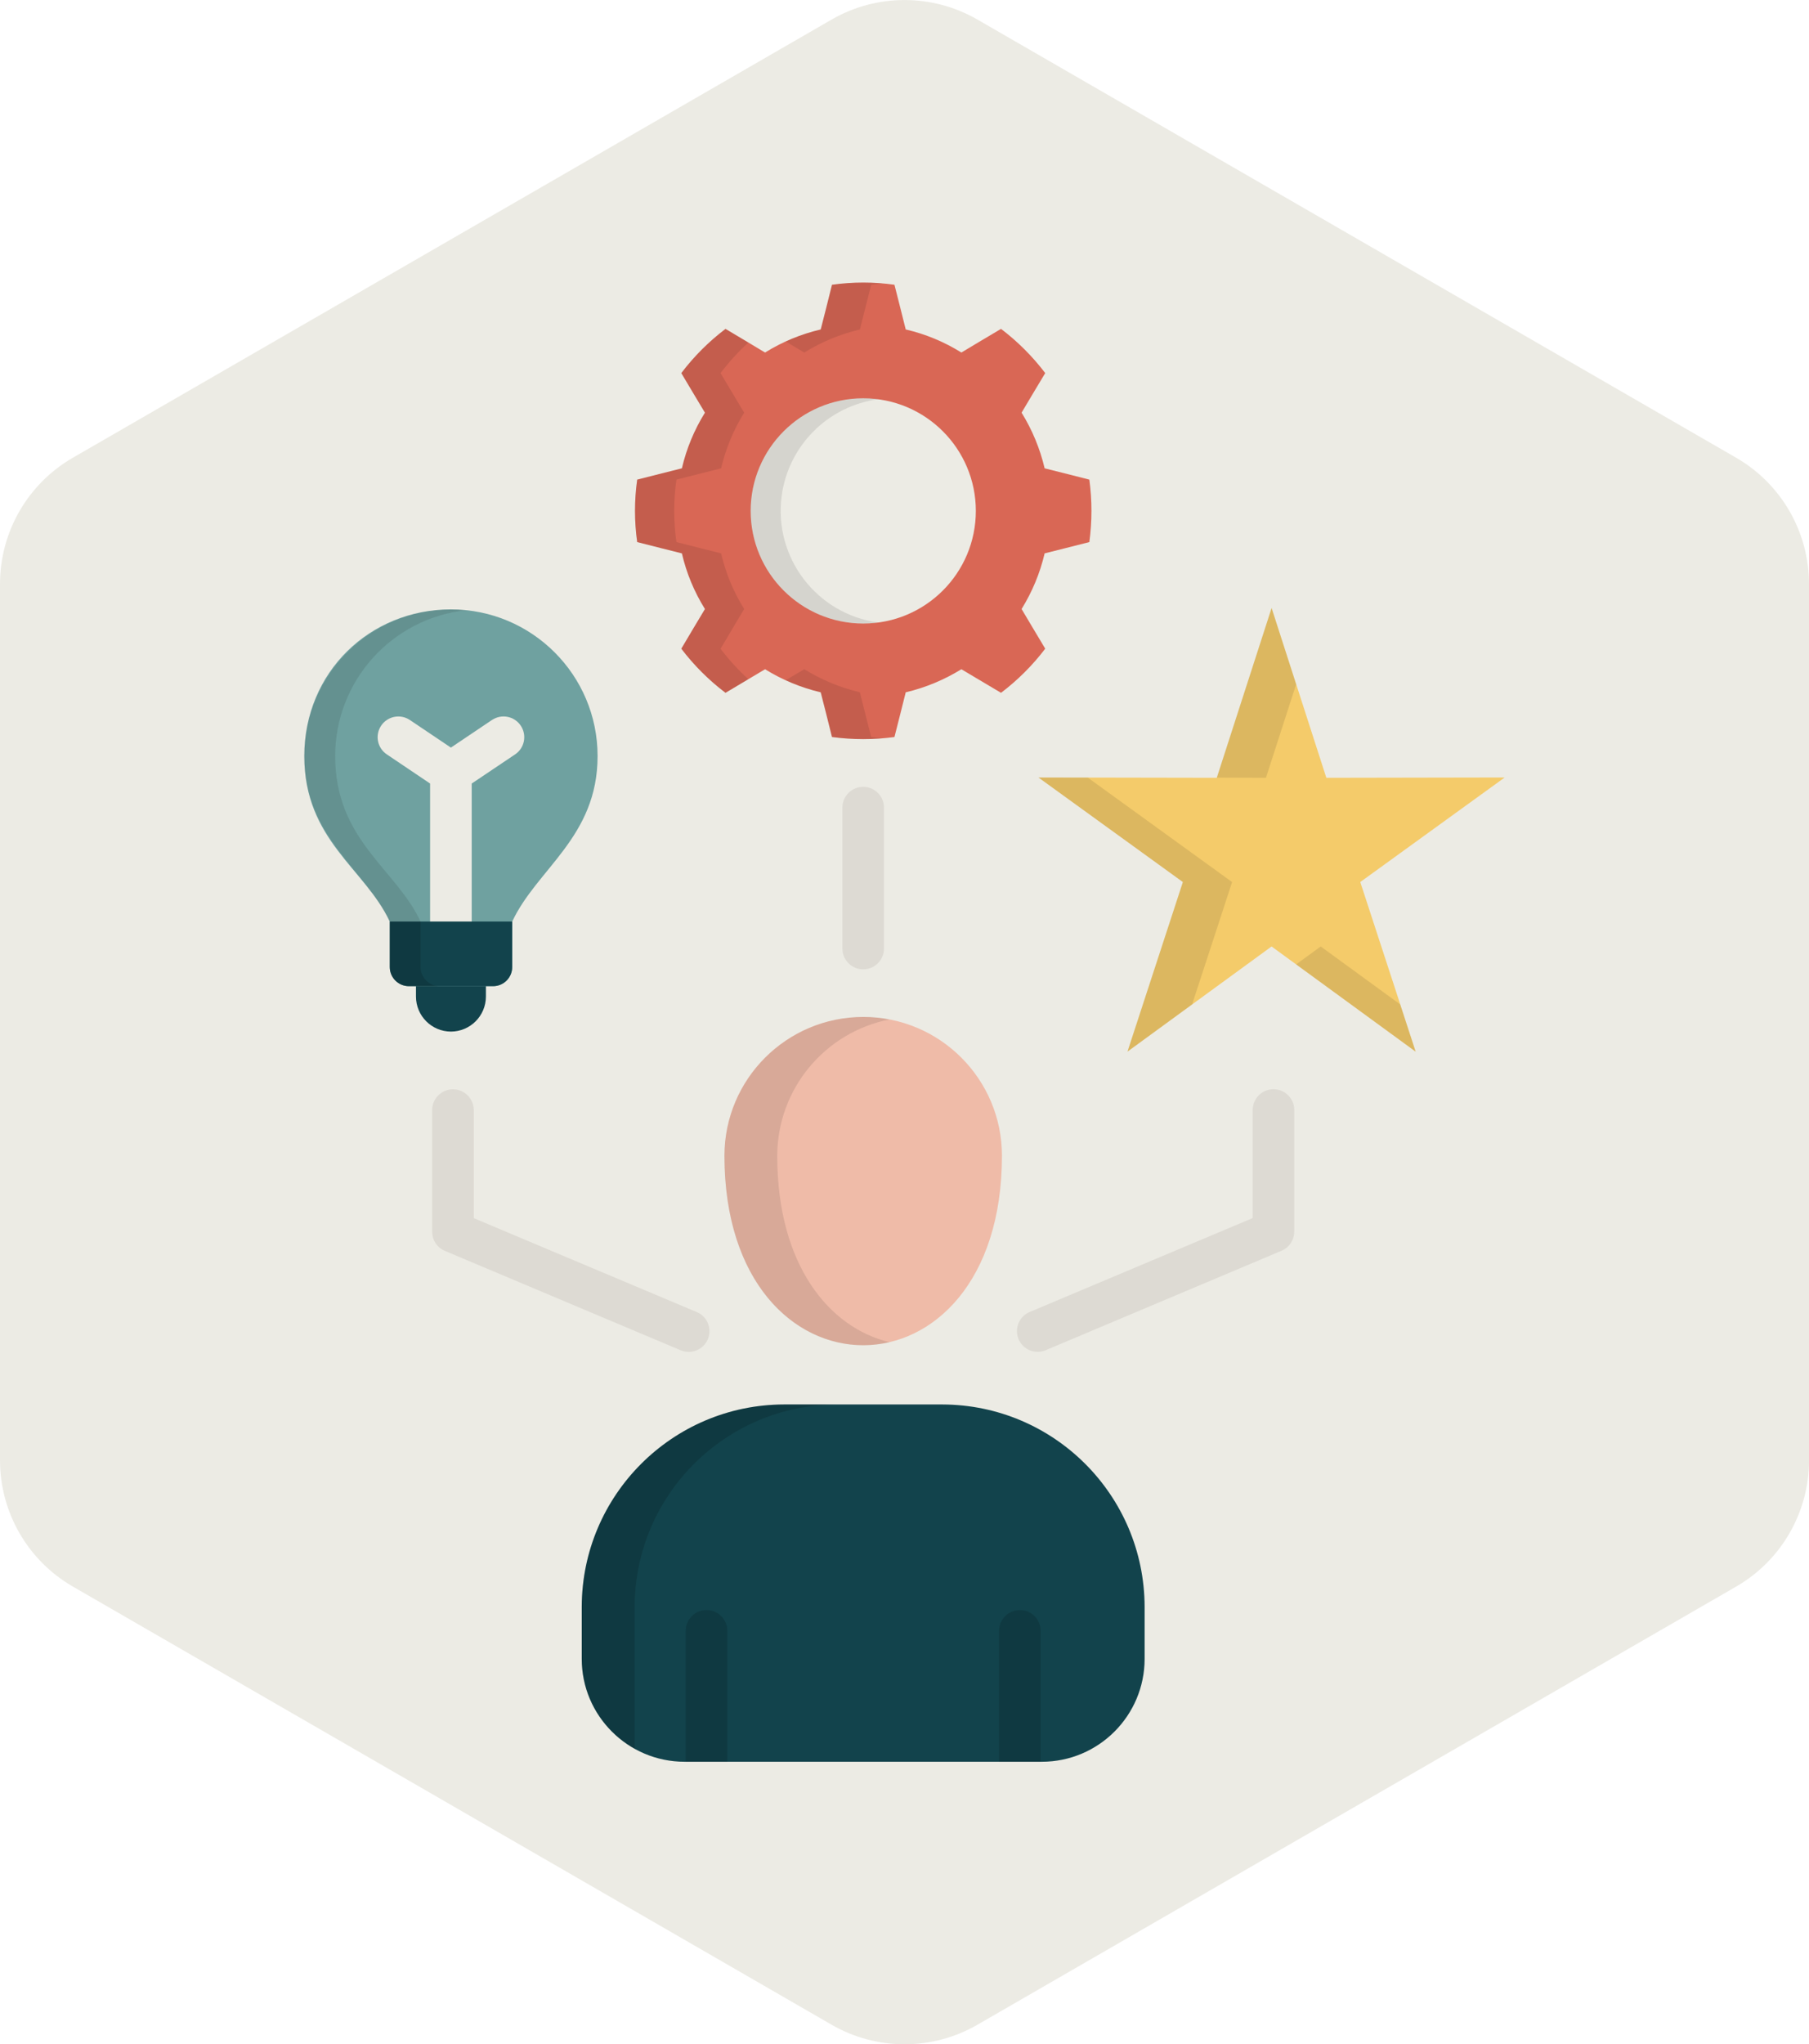 <?xml version="1.0" encoding="UTF-8"?>
<svg id="Layer_1" xmlns="http://www.w3.org/2000/svg" version="1.1" viewBox="0 0 433.01 489.2">
  <!-- Generator: Adobe Illustrator 29.5.1, SVG Export Plug-In . SVG Version: 2.1.0 Build 141)  -->
  <defs>
    <style>
      .st0 {
        opacity: .1;
      }

      .st0, .st1, .st2, .st3, .st4, .st5, .st6, .st7 {
        fill-rule: evenodd;
      }

      .st0, .st7, .st8 {
        isolation: isolate;
      }

      .st9, .st1 {
        fill: #ecebe4;
      }

      .st10 {
        fill: #dddad3;
      }

      .st2 {
        fill: #6fa1a0;
      }

      .st3 {
        fill: #12434c;
      }

      .st4 {
        fill: #d96755;
      }

      .st5 {
        fill: #efbba8;
      }

      .st6 {
        fill: #f4cb6a;
      }

      .st7, .st8 {
        opacity: .15;
      }
    </style>
  </defs>
  <path class="st9" d="M433.01,349.45v-209.7c0-12.47-6.65-23.99-17.45-30.22L233.96,4.68c-10.8-6.23-24.1-6.23-34.9,0L17.45,109.53C6.65,115.76,0,127.28,0,139.75v209.7c0,12.47,6.65,23.99,17.45,30.22l181.61,104.85c10.8,6.23,24.1,6.23,34.9,0l181.61-104.85c10.8-6.23,17.45-17.76,17.45-30.22h-.01Z"/>
  <g>
    <path class="st5" d="M173.41,276.55c0-18.34,14.89-33.2,33.23-33.19,18.33,0,33.18,14.87,33.19,33.19,0,60.48-66.42,60.48-66.42,0h0Z"/>
    <path class="st3" d="M163.88,421.59h85.47c13.6,0,24.63-11.03,24.63-24.63v-12.48c-.08-26.69-21.7-48.31-48.39-48.39h-37.95c-26.69.08-48.31,21.7-48.39,48.39v12.47c0,13.61,11.03,24.64,24.64,24.64h0Z"/>
    <path class="st8" d="M164.14,390.26c0-2.75,2.22-4.98,4.97-4.98s4.98,2.22,4.98,4.97h0v31.34h-9.96v-31.33h.01ZM239.13,421.59h9.96v-31.33c0-2.75-2.23-4.98-4.98-4.97-2.75,0-4.97,2.23-4.97,4.97v31.33h-.01Z"/>
    <path class="st10" d="M201.64,193.27c0-2.75,2.22-4.98,4.97-4.98s4.98,2.22,4.98,4.97h0v33.73c0,2.75-2.23,4.98-4.98,4.97-2.75,0-4.97-2.23-4.97-4.97v-33.73h0ZM250.31,323.11c-2.53,1.06-5.43-.12-6.5-2.65s.12-5.43,2.65-6.5h0l53.39-22.48v-25.85c0-2.75,2.22-4.98,4.97-4.98s4.98,2.22,4.98,4.97h0v29.14h-.02c0,1.99-1.2,3.79-3.04,4.55l-56.43,23.79h0ZM166.78,313.97c2.53,1.06,3.71,3.97,2.65,6.5-1.06,2.53-3.97,3.71-6.5,2.65l-56.45-23.79c-1.84-.77-3.03-2.56-3.02-4.55h-.02v-29.13c0-2.75,2.23-4.98,4.98-4.98s4.98,2.23,4.98,4.98v25.85l53.39,22.48h-.01Z"/>
    <path class="st4" d="M163.22,132.42c1.09,4.71,2.96,9.21,5.52,13.32l-2.56,4.27-3.1,5.22c3.03,3.99,6.59,7.54,10.58,10.56l5.2-3.1,4.27-2.54c4.11,2.55,8.61,4.41,13.32,5.52l1.23,4.82,1.47,5.88c4.96.67,9.99.67,14.95,0l1.49-5.88,1.21-4.82c4.71-1.11,9.2-2.98,13.32-5.52l4.27,2.54,5.22,3.1c3.99-3.02,7.55-6.57,10.58-10.56l-3.12-5.22-2.54-4.27c2.55-4.11,4.42-8.61,5.52-13.32l4.82-1.21,5.88-1.49c.67-4.96.67-9.99,0-14.95l-5.88-1.49-4.82-1.21c-1.11-4.71-2.97-9.21-5.52-13.32l2.54-4.27,3.12-5.2c-3.03-3.99-6.59-7.55-10.58-10.58l-5.22,3.1-4.27,2.56c-4.1-2.56-8.6-4.43-13.32-5.52l-1.21-4.82-1.49-5.88c-4.96-.7-9.99-.7-14.95,0l-1.47,5.88-1.23,4.82c-4.71,1.1-9.21,2.96-13.32,5.52l-4.27-2.56-5.2-3.1c-3.99,3.03-7.55,6.58-10.58,10.58l3.1,5.2,2.56,4.27c-2.56,4.11-4.42,8.61-5.52,13.32l-4.82,1.21-5.88,1.49c-.7,4.96-.7,9.99,0,14.95l5.88,1.49,4.82,1.21h0Z"/>
    <path class="st1" d="M179.68,122.25c0,14.88,12.05,26.95,26.94,26.96,14.88,0,26.95-12.05,26.96-26.94,0-14.88-12.05-26.95-26.94-26.96h-.02c-14.87,0-26.93,12.06-26.94,26.94h0Z"/>
    <path class="st3" d="M99.57,223.77h16.74v14.71c-.01,4.62-3.76,8.37-8.38,8.38-4.62-.02-8.35-3.76-8.36-8.38v-14.71Z"/>
    <path class="st2" d="M93.29,220.52c-5.88-12.61-20.45-19.46-20.45-39.59s15.71-35.1,35.1-35.1,35.1,15.71,35.1,35.1-14.55,26.98-20.43,39.59v10.9c0,2.52-2.05,4.57-4.57,4.57h-20.16c-2.52,0-4.57-2.05-4.57-4.57v-10.9h-.02Z"/>
    <path class="st6" d="M338.84,251.65l-34.47-25.16-34.49,25.16,13.26-40.58-34.57-25.02,42.69.08,13.12-40.64,13.1,40.64,42.69-.08-34.57,25.02,13.26,40.58h-.02Z"/>
    <path class="st9" d="M117.77,172.29c2.28-1.52,5.36-.92,6.88,1.36s.92,5.36-1.36,6.88l-10.38,6.97v33.02c0,2.75-2.23,4.98-4.98,4.98s-4.98-2.23-4.98-4.98v-33.02l-10.35-6.97c-2.28-1.52-2.89-4.59-1.37-6.87s4.59-2.89,6.87-1.37l9.83,6.61,9.83-6.61h.01Z"/>
    <path class="st3" d="M122.6,220.52v10.9c0,2.52-2.05,4.57-4.57,4.57h-20.16c-2.52,0-4.57-2.05-4.57-4.57v-10.9h29.31-.01Z"/>
    <path class="st7" d="M151.91,384.48c.08-26.69,21.7-48.31,48.39-48.39h-12.67c-26.69.08-48.31,21.7-48.39,48.39v12.47c0,11.36,7.28,18.51,12.67,21.55h0v-34.01h0Z"/>
    <path class="st0" d="M186.04,276.55c.05-15.89,11.31-29.53,26.89-32.6-2.08-.41-4.2-.61-6.33-.6-18.31.06-33.14,14.89-33.2,33.2,0,34.11,21.11,48.98,39.53,44.63-14.26-3.36-26.89-18.23-26.89-44.63h0Z"/>
    <path class="st7" d="M100.66,220.52h-7.37v10.9c0,2.52,2.05,4.57,4.57,4.57h7.39c-2.53,0-4.58-2.05-4.59-4.57v-10.9Z"/>
    <path class="st0" d="M93.29,220.52h7.37c-5.86-12.61-20.43-19.46-20.43-39.59,0-17.95,13.55-33.01,31.41-34.91-1.23-.12-2.46-.18-3.71-.18-19.38,0-35.1,15.71-35.1,35.09s14.57,26.98,20.45,39.59h0Z"/>
    <path class="st0" d="M205.83,165.66c-4.71-1.11-9.21-2.97-13.32-5.52l-4.27,2.54-.16.1c2.68,1.24,5.48,2.2,8.36,2.88l1.23,4.82,1.47,5.88c2.48.33,4.97.5,7.47.5,1.59,0,3.14-.06,4.69-.2-.93-.08-1.85-.18-2.78-.3l-1.49-5.88-1.21-4.82h.01ZM192.51,84.37c4.11-2.56,8.61-4.42,13.32-5.52l1.21-4.82,1.49-5.88c.93-.14,1.85-.24,2.78-.32-1.55-.12-3.1-.2-4.69-.2-2.5,0-5,.18-7.47.52l-1.47,5.88-1.23,4.82c-2.87.68-5.67,1.64-8.36,2.86l.16.1,4.27,2.56h-.01ZM175.57,150.01l2.56-4.27c-2.56-4.1-4.43-8.6-5.52-13.32l-4.82-1.21-5.88-1.49c-.7-4.96-.7-9.99,0-14.95l5.88-1.49,4.82-1.21c1.1-4.71,2.96-9.21,5.52-13.32l-2.56-4.27-3.1-5.2c2-2.63,4.22-5.08,6.65-7.31l-.26-.16-5.2-3.1c-3.99,3.03-7.55,6.58-10.58,10.58l3.1,5.2,2.56,4.27c-2.56,4.11-4.42,8.61-5.52,13.32l-4.82,1.21-5.88,1.49c-.7,4.96-.7,9.99,0,14.95l5.88,1.49,4.82,1.21c1.09,4.71,2.96,9.21,5.52,13.32l-2.56,4.27-3.1,5.22c3.03,3.99,6.59,7.54,10.58,10.56l5.2-3.1.26-.16c-2.43-2.23-4.65-4.67-6.65-7.29l3.1-5.22v-.02Z"/>
    <path class="st0" d="M210.22,148.96c-14.75-1.99-25.1-15.57-23.11-30.32,1.62-12.03,11.08-21.48,23.11-23.11-1.2-.15-2.4-.22-3.61-.22-14.88,0-26.95,12.06-26.95,26.94s12.06,26.95,26.94,26.95c1.21,0,2.41-.08,3.61-.24h0Z"/>
    <path class="st0" d="M291.25,186.09l11.77.04,7.23-22.38-5.88-18.25-13.12,40.59h0ZM335.15,240.35l-19.02-13.86-5.88,4.29,28.59,20.87-3.69-11.3h0ZM285.35,240.35l9.57-29.27-34.55-25-11.81-.02,34.57,25.02-13.26,40.58,15.47-11.3h0Z"/>
  </g>
</svg>